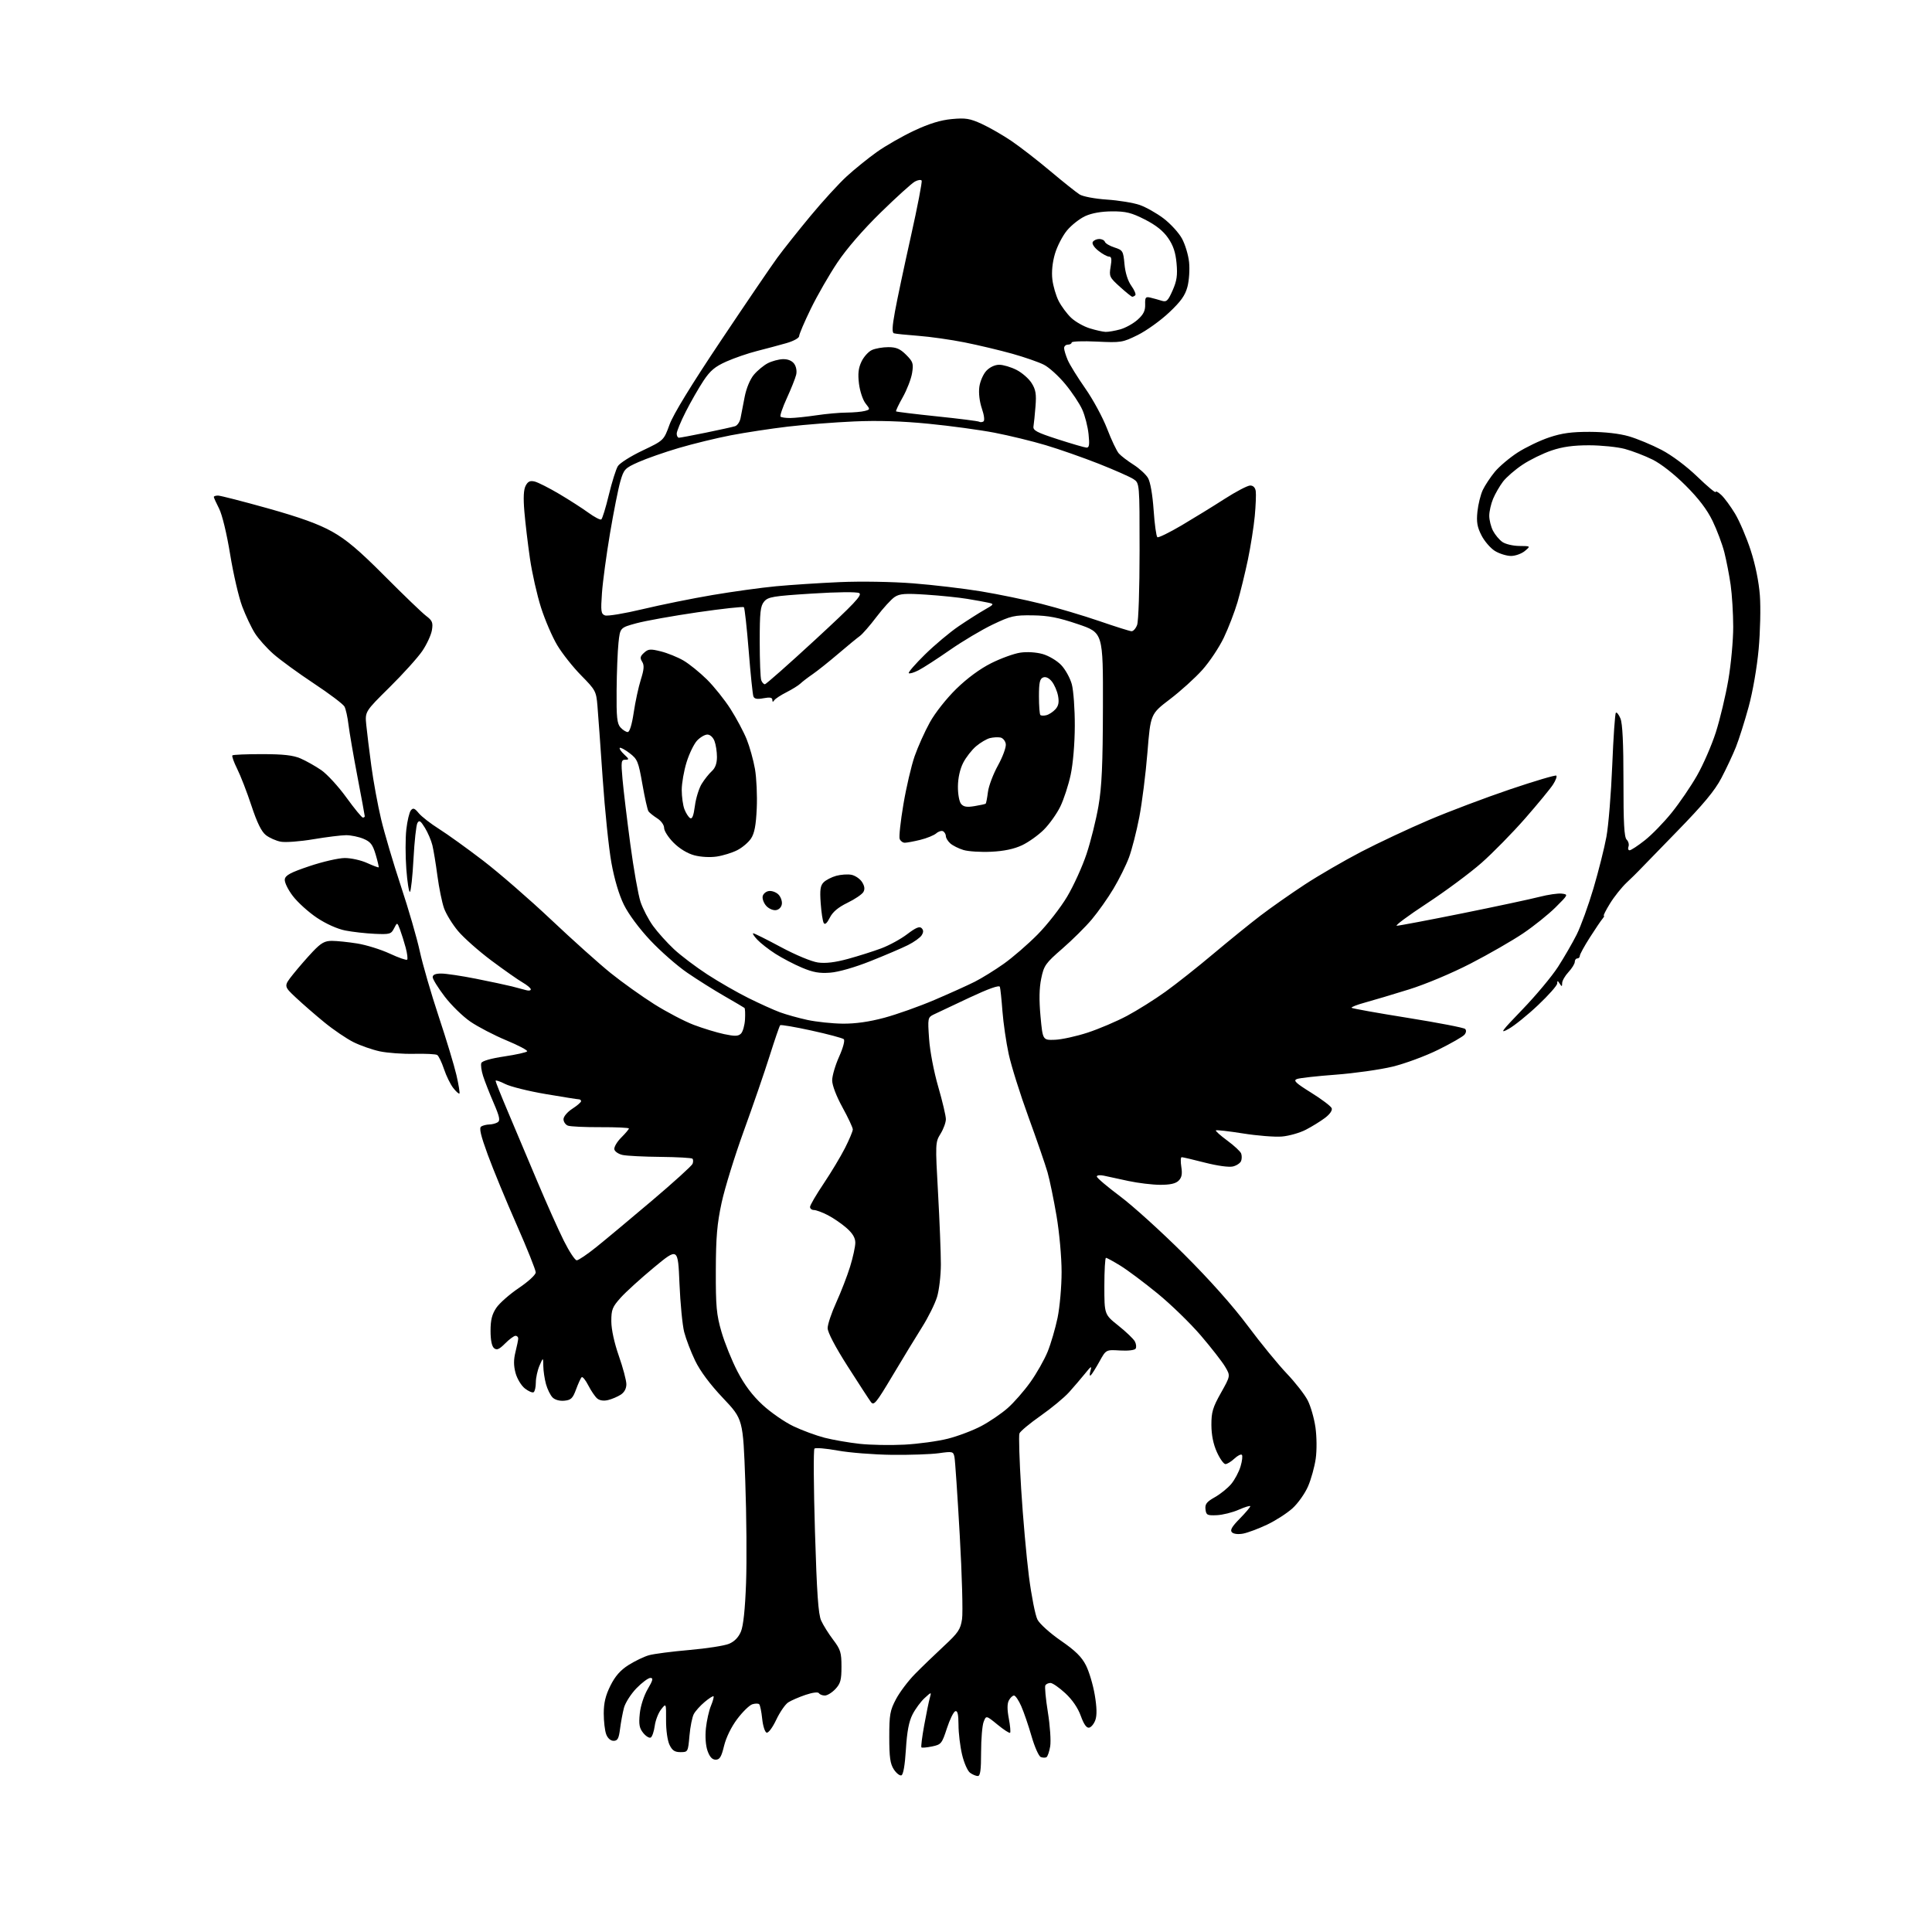 <?xml version="1.0" encoding="UTF-8" standalone="no"?>
<svg 
  version="1.1" 
  xmlns="http://www.w3.org/2000/svg" 
  xmlns:xlink="http://www.w3.org/1999/xlink" 
  xmlns:svg="http://www.w3.org/2000/svg"
  xmlns:rdf="http://www.w3.org/1999/02/22-rdf-syntax-ns#"
  xmlns:cc="http://creativecommons.org/ns#"
  xmlns:dc="http://purl.org/dc/elements/1.1/"
  viewBox="0 0 768 768"
  width="768"
  height="768"
>
<style>svg {background-color: white; }</style>"
<path stroke="none" fill="black" fill-rule="evenodd" d="M358.31,705.73C357.66,705.95 356.31,704.88 355.31,703.36C353.87,701.15 353.50,698.56 353.50,690.54C353.50,681.60 353.79,679.95 356.16,675.46C357.63,672.68 361.02,668.18 363.70,665.46C366.38,662.73 371.54,657.75 375.15,654.40C380.94,649.03 381.81,647.73 382.43,643.61C382.82,641.03 382.41,626.00 381.51,610.21C380.62,594.42 379.68,580.46 379.41,579.18C378.95,576.97 378.68,576.90 373.21,577.67C370.07,578.11 361.65,578.40 354.50,578.32C347.35,578.23 337.68,577.47 333.01,576.62C328.34,575.77 324.18,575.42 323.76,575.84C323.33,576.27 323.43,591.08 323.96,608.76C324.71,633.43 325.28,641.67 326.42,644.20C327.24,646.02 329.39,649.46 331.21,651.85C334.13,655.70 334.50,656.92 334.50,662.52C334.50,667.83 334.11,669.25 332.08,671.42C330.74,672.84 328.86,674.00 327.88,674.00C326.91,674.00 325.86,673.58 325.54,673.07C325.20,672.52 323.01,672.79 320.23,673.73C317.63,674.61 314.53,675.95 313.34,676.72C312.15,677.48 310.01,680.60 308.57,683.63C307.08,686.78 305.43,688.98 304.73,688.75C304.05,688.52 303.27,686.04 302.98,683.23C302.69,680.42 302.16,677.83 301.80,677.47C301.44,677.11 300.21,677.12 299.05,677.48C297.90,677.85 295.20,680.48 293.06,683.33C290.71,686.44 288.64,690.69 287.83,694.00C286.77,698.39 286.10,699.50 284.50,699.50C283.12,699.50 282.12,698.42 281.26,696.00C280.51,693.88 280.26,690.33 280.61,687.00C280.93,683.98 281.83,679.97 282.61,678.10C283.39,676.22 283.85,674.52 283.64,674.31C283.43,674.09 281.83,675.11 280.10,676.57C278.37,678.02 276.43,680.18 275.80,681.36C275.16,682.54 274.38,686.42 274.07,690.00C273.51,696.42 273.46,696.50 270.51,696.50C268.20,696.50 267.21,695.84 266.13,693.58C265.33,691.91 264.74,687.71 264.77,683.81C264.81,676.97 264.81,676.97 262.80,679.52C261.70,680.92 260.56,683.86 260.27,686.06C259.97,688.25 259.27,690.33 258.70,690.68C258.14,691.03 256.80,690.23 255.72,688.91C254.14,686.95 253.88,685.50 254.32,681.20C254.63,678.14 255.97,674.03 257.47,671.45C259.56,667.90 259.77,667.00 258.54,667.00C257.69,667.00 255.20,668.85 253.00,671.11C250.81,673.38 248.58,676.87 248.04,678.86C247.51,680.86 246.81,684.64 246.48,687.25C245.99,691.10 245.51,692.00 243.91,692.00C242.73,692.00 241.57,690.99 240.98,689.43C240.44,688.02 240.00,684.29 240.00,681.13C240.00,676.93 240.71,673.97 242.65,670.08C244.54,666.29 246.60,663.94 249.86,661.87C252.38,660.28 256.02,658.53 257.97,657.98C259.91,657.43 267.12,656.50 274.00,655.90C280.88,655.30 287.98,654.20 289.79,653.44C291.95,652.54 293.57,650.87 294.53,648.58C295.49,646.29 296.19,639.67 296.57,629.29C296.89,620.61 296.75,602.40 296.26,588.83C295.37,564.16 295.37,564.16 287.40,555.74C282.26,550.32 278.34,545.05 276.34,540.91C274.64,537.39 272.68,532.25 271.97,529.50C271.27,526.75 270.43,518.07 270.10,510.22C269.50,495.94 269.50,495.94 260.00,503.80C254.78,508.12 248.81,513.54 246.75,515.83C243.42,519.54 243.00,520.59 243.01,525.25C243.02,528.47 244.18,533.79 246.00,539.00C247.64,543.67 248.98,548.73 248.99,550.23C249.00,551.97 248.19,553.48 246.75,554.41C245.51,555.21 243.26,556.17 241.74,556.54C240.01,556.97 238.39,556.74 237.41,555.93C236.56,555.22 234.96,552.87 233.86,550.72C232.76,548.57 231.56,547.10 231.20,547.47C230.83,547.83 229.84,550.02 228.99,552.32C227.69,555.86 226.98,556.55 224.35,556.80C222.50,556.99 220.61,556.47 219.66,555.52C218.79,554.65 217.61,552.26 217.04,550.22C216.48,548.17 215.99,544.92 215.97,543.00C215.92,539.50 215.92,539.50 214.46,542.86C213.66,544.72 213.00,547.73 213.00,549.56C213.00,551.39 212.60,553.13 212.12,553.43C211.63,553.73 210.07,553.05 208.64,551.93C207.21,550.81 205.55,548.05 204.94,545.79C204.15,542.84 204.14,540.50 204.92,537.40C205.51,535.04 206.00,532.64 206.00,532.06C206.00,531.48 205.52,531.00 204.92,531.00C204.33,531.00 202.48,532.36 200.81,534.03C198.42,536.42 197.49,536.82 196.39,535.91C195.50,535.17 195.00,532.70 195.00,529.03C195.00,524.72 195.57,522.45 197.28,519.90C198.53,518.03 202.57,514.48 206.24,512.00C209.98,509.48 212.95,506.76 212.96,505.81C212.98,504.89 209.56,496.34 205.36,486.81C201.16,477.29 196.01,464.79 193.90,459.03C191.06,451.27 190.39,448.37 191.29,447.80C191.96,447.38 193.40,447.02 194.50,447.00C195.60,446.98 197.10,446.59 197.84,446.12C198.92,445.43 198.60,443.91 196.21,438.38C194.58,434.60 192.69,429.79 192.03,427.71C191.36,425.62 191.05,423.31 191.33,422.57C191.65,421.75 195.16,420.74 200.47,419.95C205.21,419.24 209.30,418.33 209.55,417.92C209.80,417.51 206.07,415.54 201.25,413.54C196.44,411.54 190.03,408.20 187.00,406.13C183.97,404.06 179.36,399.55 176.75,396.12C174.14,392.69 172.00,389.24 172.00,388.44C172.00,387.47 173.10,387.00 175.39,387.00C177.26,387.00 183.45,387.92 189.14,389.05C194.84,390.18 201.30,391.56 203.50,392.11C205.70,392.67 208.29,393.35 209.25,393.63C210.21,393.91 211.00,393.75 211.00,393.28C211.00,392.81 209.54,391.59 207.75,390.55C205.96,389.52 200.38,385.60 195.34,381.84C190.31,378.08 184.34,372.79 182.08,370.10C179.83,367.41 177.32,363.32 176.51,361.03C175.70,358.73 174.52,352.95 173.88,348.17C173.25,343.40 172.35,337.93 171.88,336.00C171.41,334.07 170.07,330.95 168.91,329.06C167.18,326.24 166.64,325.90 165.92,327.18C165.44,328.04 164.74,334.44 164.37,341.41C164.00,348.37 163.36,354.28 162.96,354.52C162.56,354.77 161.91,350.69 161.52,345.46C161.13,340.23 161.13,333.15 161.52,329.72C161.90,326.30 162.72,322.89 163.32,322.14C164.22,321.04 164.80,321.24 166.46,323.25C167.58,324.61 171.20,327.42 174.50,329.50C177.80,331.58 185.68,337.24 192.00,342.08C198.32,346.92 210.47,357.47 219.00,365.52C227.53,373.58 238.23,383.17 242.78,386.83C247.34,390.50 255.12,396.05 260.06,399.17C265.01,402.29 272.08,405.99 275.78,407.40C279.48,408.80 284.91,410.46 287.86,411.08C292.19,411.99 293.47,411.95 294.56,410.86C295.30,410.11 296.01,407.60 296.15,405.28C296.28,402.95 296.19,400.88 295.94,400.67C295.70,400.47 292.12,398.36 288.00,395.99C283.88,393.63 277.22,389.44 273.21,386.69C269.20,383.95 262.59,378.15 258.51,373.81C254.12,369.15 249.83,363.37 248.01,359.66C246.07,355.74 244.22,349.49 243.04,342.95C242.00,337.20 240.45,322.15 239.58,309.50C238.71,296.85 237.77,283.81 237.49,280.52C237.01,274.81 236.71,274.26 231.05,268.52C227.78,265.21 223.50,259.80 221.53,256.51C219.55,253.21 216.64,246.46 215.06,241.51C213.48,236.55 211.50,227.78 210.66,222.00C209.82,216.22 208.83,207.86 208.45,203.40C207.98,197.82 208.14,194.61 208.97,193.06C209.88,191.35 210.74,190.97 212.59,191.43C213.92,191.77 218.27,193.97 222.26,196.33C226.24,198.69 231.47,202.04 233.87,203.79C236.28,205.54 238.59,206.75 239.01,206.49C239.43,206.24 240.78,201.86 242.01,196.76C243.24,191.67 244.86,186.51 245.61,185.30C246.36,184.09 250.78,181.30 255.42,179.10C263.86,175.08 263.86,175.08 266.15,168.79C267.62,164.73 274.85,152.92 286.52,135.48C296.46,120.61 306.57,105.76 308.97,102.48C311.38,99.19 317.32,91.71 322.18,85.85C327.03,79.99 333.53,72.89 336.62,70.07C339.71,67.24 345.06,62.92 348.52,60.45C351.98,57.98 358.67,54.15 363.38,51.94C369.36,49.14 373.87,47.75 378.34,47.33C383.85,46.82 385.52,47.09 390.29,49.27C393.34,50.67 398.66,53.73 402.11,56.07C405.56,58.42 412.53,63.82 417.60,68.09C422.67,72.35 427.87,76.49 429.16,77.30C430.47,78.12 435.23,79.02 440.00,79.34C444.68,79.65 450.52,80.61 453.00,81.46C455.48,82.32 459.75,84.72 462.50,86.80C465.25,88.88 468.54,92.47 469.82,94.78C471.10,97.10 472.39,101.35 472.68,104.24C472.98,107.13 472.68,111.53 472.03,114.00C471.11,117.46 469.41,119.84 464.67,124.29C461.28,127.48 455.69,131.48 452.26,133.18C446.24,136.15 445.64,136.25 436.01,135.79C430.50,135.52 426.00,135.69 426.00,136.15C426.00,136.62 425.32,137.00 424.50,137.00C423.68,137.00 423.00,137.62 423.00,138.38C423.00,139.14 423.65,141.27 424.44,143.13C425.23,144.98 428.38,150.06 431.43,154.42C434.48,158.77 438.38,165.97 440.09,170.42C441.79,174.86 443.90,179.29 444.76,180.26C445.63,181.24 448.24,183.23 450.56,184.70C452.89,186.18 455.49,188.56 456.34,189.99C457.28,191.59 458.15,196.57 458.59,202.83C458.97,208.46 459.65,213.28 460.08,213.55C460.52,213.82 464.84,211.70 469.69,208.85C474.53,205.99 482.23,201.26 486.78,198.33C491.34,195.40 495.92,193.00 496.97,193.00C498.17,193.00 498.98,193.82 499.18,195.25C499.36,196.49 499.18,200.95 498.79,205.16C498.39,209.38 497.16,217.19 496.05,222.52C494.93,227.84 493.08,235.42 491.93,239.35C490.77,243.28 488.32,249.65 486.48,253.50C484.64,257.35 480.80,263.11 477.94,266.30C475.09,269.49 469.29,274.74 465.05,277.96C457.36,283.82 457.36,283.82 456.12,299.16C455.44,307.60 453.98,319.17 452.88,324.87C451.78,330.58 449.93,337.78 448.78,340.87C447.62,343.97 444.85,349.56 442.61,353.29C440.38,357.03 436.51,362.50 434.02,365.46C431.54,368.42 426.25,373.66 422.28,377.11C415.61,382.90 414.97,383.81 413.91,388.94C413.11,392.77 413.02,397.46 413.62,404.00C414.50,413.50 414.50,413.50 419.33,413.33C421.98,413.24 427.83,411.96 432.33,410.49C436.82,409.02 443.88,406.02 448.00,403.82C452.12,401.62 459.03,397.29 463.33,394.19C467.64,391.09 476.19,384.33 482.33,379.15C488.48,373.98 496.89,367.16 501.04,363.99C505.19,360.82 513.11,355.26 518.65,351.63C524.19,348.00 534.30,342.14 541.11,338.59C547.92,335.05 560.02,329.37 568.00,325.97C575.98,322.57 590.51,317.08 600.29,313.77C610.08,310.46 618.35,308.01 618.67,308.33C618.99,308.65 618.41,310.23 617.37,311.84C616.34,313.45 611.37,319.49 606.33,325.26C601.28,331.03 593.44,339.03 588.90,343.03C584.36,347.03 574.58,354.28 567.16,359.15C559.74,364.02 554.38,368.00 555.24,368.00C556.09,368.00 567.76,365.79 581.17,363.09C594.57,360.38 608.39,357.43 611.88,356.53C615.37,355.63 619.41,355.04 620.86,355.23C623.46,355.56 623.43,355.64 618.37,360.67C615.54,363.48 609.74,368.14 605.47,371.02C601.20,373.90 591.81,379.30 584.60,383.02C577.04,386.91 566.64,391.28 560.00,393.34C553.67,395.31 545.86,397.64 542.64,398.52C539.42,399.40 537.01,400.34 537.29,400.62C537.56,400.90 547.62,402.70 559.64,404.62C571.66,406.55 581.91,408.52 582.41,409.02C582.95,409.55 582.85,410.47 582.16,411.30C581.53,412.07 576.85,414.75 571.76,417.27C566.67,419.79 558.45,422.83 553.50,424.02C548.55,425.21 538.42,426.64 531.00,427.20C523.58,427.75 516.63,428.52 515.57,428.92C513.98,429.51 514.97,430.47 521.23,434.37C525.41,436.97 529.07,439.74 529.37,440.53C529.70,441.39 528.64,442.93 526.71,444.38C524.94,445.72 521.52,447.83 519.10,449.08C516.68,450.34 512.39,451.55 509.57,451.79C506.76,452.02 499.79,451.47 494.10,450.56C488.41,449.66 483.56,449.11 483.33,449.34C483.10,449.57 485.13,451.39 487.85,453.39C490.57,455.39 493.05,457.69 493.37,458.51C493.68,459.33 493.68,460.68 493.36,461.51C493.04,462.34 491.59,463.32 490.14,463.68C488.58,464.07 484.03,463.45 479.00,462.17C474.33,460.97 470.16,459.99 469.74,460.00C469.32,460.00 469.25,461.72 469.59,463.83C470.04,466.68 469.77,468.08 468.53,469.33C467.35,470.50 465.17,470.99 461.18,470.98C458.06,470.97 452.35,470.28 448.50,469.45C444.65,468.61 440.26,467.66 438.75,467.34C437.24,467.01 436.00,467.17 436.00,467.69C436.00,468.21 440.16,471.74 445.25,475.55C450.34,479.35 461.73,489.67 470.57,498.48C480.77,508.64 490.06,519.07 495.98,527.00C501.11,533.88 508.10,542.42 511.51,546.00C514.92,549.58 518.67,554.39 519.85,556.71C521.03,559.02 522.41,563.86 522.92,567.45C523.44,571.14 523.49,576.55 523.02,579.83C522.57,583.04 521.20,587.99 519.98,590.82C518.76,593.66 515.97,597.60 513.78,599.58C511.58,601.56 507.03,604.49 503.65,606.09C500.27,607.69 496.00,609.28 494.18,609.63C492.21,610.00 490.39,609.79 489.72,609.12C488.88,608.28 489.67,606.89 492.80,603.71C495.11,601.35 497.00,599.13 497.00,598.77C497.00,598.41 494.96,599.02 492.46,600.12C489.96,601.23 486.02,602.21 483.71,602.31C479.89,602.48 479.47,602.27 479.20,599.96C478.96,597.90 479.67,596.99 482.89,595.18C485.08,593.95 488.01,591.59 489.41,589.93C490.80,588.27 492.48,585.13 493.13,582.95C493.79,580.77 494.02,578.69 493.66,578.32C493.29,577.96 491.95,578.64 490.68,579.83C489.41,581.02 487.81,582.00 487.13,582.00C486.45,582.00 484.92,579.86 483.74,577.25C482.32,574.13 481.57,570.45 481.55,566.50C481.53,561.37 482.07,559.51 485.33,553.71C489.15,546.91 489.15,546.91 487.02,543.31C485.86,541.34 481.50,535.74 477.35,530.89C473.20,526.04 465.46,518.52 460.15,514.18C454.84,509.84 448.20,504.87 445.39,503.14C442.58,501.41 439.99,500.00 439.64,500.00C439.29,500.00 439.00,505.07 439.00,511.26C439.00,522.52 439.00,522.52 444.58,526.97C447.65,529.42 450.59,532.24 451.12,533.23C451.66,534.23 451.80,535.52 451.43,536.11C451.05,536.72 448.44,537.03 445.22,536.84C439.66,536.50 439.66,536.50 437.08,541.17C435.66,543.74 434.11,546.22 433.63,546.67C433.13,547.14 433.05,546.42 433.45,545.00C434.07,542.80 433.82,542.91 431.33,546.00C429.77,547.92 426.93,551.26 425.00,553.40C423.08,555.55 417.97,559.77 413.66,562.79C409.35,565.82 405.56,568.97 405.24,569.81C404.92,570.65 405.23,580.59 405.93,591.89C406.63,603.20 408.02,618.82 409.01,626.61C410.01,634.40 411.54,642.14 412.41,643.82C413.28,645.51 417.42,649.23 421.69,652.18C427.46,656.16 429.98,658.63 431.68,662.00C432.94,664.48 434.51,669.75 435.18,673.73C436.01,678.62 436.09,681.85 435.43,683.72C434.90,685.24 433.77,686.61 432.94,686.77C431.91,686.97 430.84,685.44 429.63,682.09C428.48,678.90 426.25,675.65 423.44,673.05C421.02,670.82 418.39,669.00 417.58,669.00C416.78,669.00 415.86,669.42 415.55,669.93C415.23,670.44 415.68,675.24 416.54,680.61C417.41,685.98 417.82,692.08 417.47,694.18C417.12,696.27 416.46,698.22 416.00,698.50C415.55,698.78 414.53,698.76 413.73,698.45C412.93,698.14 411.28,694.43 410.06,690.20C408.84,685.96 407.00,680.59 405.97,678.25C404.95,675.91 403.65,674.00 403.09,674.00C402.53,674.00 401.61,674.86 401.05,675.92C400.35,677.21 400.34,679.54 401.01,683.08C401.56,685.96 401.79,688.54 401.53,688.80C401.27,689.07 399.01,687.61 396.53,685.57C392.00,681.87 392.00,681.87 391.00,684.50C390.45,685.95 390.00,691.38 390.00,696.57C390.00,703.67 389.68,706.00 388.69,706.00C387.97,706.00 386.58,705.42 385.61,704.70C384.63,703.99 383.20,700.73 382.43,697.45C381.66,694.18 381.02,688.88 381.02,685.67C381.00,681.46 380.65,679.94 379.75,680.23C379.06,680.45 377.56,683.51 376.41,687.03C374.43,693.13 374.13,693.49 370.51,694.24C368.41,694.67 366.51,694.84 366.28,694.61C366.05,694.38 366.54,690.44 367.38,685.85C368.21,681.26 369.21,676.38 369.60,675.00C370.30,672.50 370.30,672.50 367.55,675.00C366.04,676.38 363.89,679.29 362.76,681.49C361.30,684.34 360.55,688.30 360.11,695.41C359.72,701.70 359.07,705.48 358.31,705.73zM359.50,574.27C365.00,573.98 372.79,572.92 376.81,571.90C380.84,570.88 386.82,568.61 390.11,566.86C393.40,565.11 398.11,561.90 400.57,559.73C403.04,557.56 407.09,552.93 409.57,549.45C412.06,545.97 415.16,540.50 416.46,537.30C417.76,534.10 419.53,528.02 420.41,523.79C421.28,519.55 422.00,511.39 422.00,505.64C422.00,499.76 421.12,490.02 419.99,483.35C418.88,476.83 417.27,469.02 416.41,466.00C415.54,462.98 412.13,453.07 408.82,444.00C405.51,434.93 401.98,423.68 400.97,419.00C399.96,414.32 398.85,406.68 398.49,402.00C398.14,397.32 397.68,392.96 397.47,392.30C397.23,391.50 393.06,392.98 385.30,396.61C378.81,399.64 372.43,402.65 371.12,403.30C368.81,404.44 368.75,404.75 369.33,412.99C369.66,417.82 371.23,426.05 372.96,432.00C374.63,437.77 376.00,443.57 376.00,444.88C376.00,446.19 375.05,448.81 373.88,450.69C371.80,454.06 371.78,454.49 372.89,474.31C373.51,485.42 374.01,498.13 374.01,502.57C374.00,507.01 373.32,512.86 372.49,515.57C371.66,518.28 369.00,523.65 366.57,527.50C364.14,531.35 358.86,540.03 354.83,546.79C348.24,557.83 347.37,558.90 346.18,557.29C345.45,556.31 341.29,549.91 336.93,543.08C332.04,535.42 329.00,529.62 329.00,527.95C329.00,526.47 330.54,521.86 332.43,517.73C334.31,513.59 336.79,507.19 337.93,503.50C339.07,499.81 340.00,495.53 340.00,494.00C340.00,492.06 338.93,490.26 336.47,488.11C334.53,486.41 331.17,484.11 329.01,483.01C326.85,481.90 324.39,481.00 323.54,481.00C322.69,481.00 322.00,480.45 322.00,479.78C322.00,479.10 324.43,474.94 327.39,470.53C330.36,466.11 334.18,459.74 335.89,456.38C337.60,453.01 339.00,449.67 339.00,448.96C339.00,448.25 337.16,444.31 334.90,440.20C332.46,435.76 330.80,431.41 330.80,429.46C330.80,427.67 332.04,423.43 333.56,420.05C335.16,416.48 335.93,413.57 335.41,413.09C334.91,412.64 329.13,411.10 322.56,409.66C316.00,408.22 310.40,407.27 310.13,407.54C309.86,407.81 307.97,413.31 305.93,419.77C303.90,426.22 299.28,439.63 295.67,449.57C292.07,459.50 288.10,472.33 286.86,478.07C285.05,486.44 284.59,491.76 284.55,505.00C284.51,519.34 284.80,522.54 286.80,529.44C288.07,533.81 290.93,540.90 293.16,545.18C295.93,550.52 299.08,554.71 303.11,558.44C306.35,561.44 311.87,565.27 315.37,566.94C318.86,568.61 324.46,570.67 327.80,571.53C331.14,572.38 337.39,573.47 341.69,573.94C345.98,574.41 354.00,574.56 359.50,574.27zM229.26,500.99C229.94,500.99 233.44,498.63 237.03,495.74C240.62,492.86 250.58,484.55 259.16,477.28C267.74,470.01 275.01,463.42 275.31,462.63C275.61,461.84 275.59,460.93 275.26,460.60C274.94,460.27 269.23,459.95 262.58,459.88C255.94,459.82 249.16,459.48 247.51,459.12C245.87,458.77 244.38,457.76 244.21,456.87C244.04,455.98 245.27,453.88 246.95,452.20C248.63,450.53 250.00,448.90 250.00,448.59C250.00,448.28 244.94,448.05 238.75,448.07C232.56,448.10 226.71,447.83 225.75,447.46C224.79,447.09 224.00,445.94 224.00,444.90C224.00,443.85 225.54,442.02 227.49,440.76C229.41,439.52 230.98,438.16 230.99,437.75C230.99,437.34 230.61,437.00 230.13,437.00C229.64,437.00 223.69,436.06 216.89,434.90C210.09,433.75 202.84,431.94 200.77,430.88C198.69,429.82 197.00,429.27 197.00,429.65C197.00,430.04 199.20,435.56 201.90,441.92C204.59,448.29 209.83,460.70 213.53,469.50C217.24,478.30 222.01,488.99 224.15,493.25C226.28,497.51 228.58,501.00 229.26,500.99zM182.63,434.70C182.41,434.92 181.30,433.93 180.18,432.50C179.05,431.06 177.39,427.67 176.49,424.96C175.58,422.24 174.37,419.73 173.79,419.37C173.21,419.01 169.09,418.81 164.62,418.91C160.15,419.01 154.03,418.57 151.00,417.93C147.97,417.28 143.25,415.63 140.50,414.26C137.75,412.88 132.57,409.37 129.00,406.45C125.42,403.53 120.31,399.08 117.63,396.57C112.76,392.00 112.76,392.00 116.54,387.25C118.63,384.64 122.15,380.59 124.37,378.25C127.65,374.81 129.09,374.00 131.96,374.01C133.91,374.01 138.43,374.48 142.00,375.05C145.57,375.62 151.38,377.43 154.90,379.06C158.42,380.70 161.55,381.79 161.85,381.49C162.15,381.18 161.89,379.04 161.27,376.72C160.65,374.40 159.63,371.17 159.02,369.54C157.89,366.58 157.89,366.58 156.64,369.04C155.49,371.32 154.93,371.48 148.95,371.21C145.40,371.05 140.14,370.46 137.26,369.89C134.10,369.27 129.62,367.26 125.98,364.83C122.65,362.60 118.35,358.72 116.42,356.19C114.44,353.60 113.04,350.70 113.21,349.55C113.44,347.93 115.47,346.84 123.00,344.31C128.22,342.55 134.53,341.10 137.00,341.08C139.47,341.06 143.48,341.94 145.90,343.04C148.32,344.14 150.40,344.92 150.53,344.77C150.65,344.62 150.11,342.33 149.33,339.68C148.15,335.72 147.29,334.60 144.48,333.43C142.60,332.64 139.50,332.00 137.60,332.00C135.69,332.00 129.83,332.73 124.58,333.61C119.32,334.50 113.49,334.94 111.61,334.59C109.74,334.24 107.07,333.05 105.68,331.96C103.93,330.59 102.17,326.99 99.94,320.24C98.17,314.88 95.63,308.32 94.29,305.65C92.96,302.98 92.10,300.57 92.38,300.28C92.67,300.00 97.99,299.77 104.20,299.78C112.64,299.79 116.51,300.22 119.48,301.50C121.67,302.45 125.36,304.53 127.70,306.13C130.03,307.74 134.53,312.64 137.70,317.03C140.88,321.41 143.81,325.00 144.24,325.00C144.66,325.00 145.00,324.76 145.00,324.47C145.00,324.18 143.69,317.10 142.09,308.72C140.49,300.35 138.89,291.06 138.53,288.08C138.18,285.09 137.46,281.86 136.94,280.88C136.41,279.90 130.93,275.76 124.74,271.67C118.56,267.58 111.32,262.30 108.66,259.95C105.99,257.59 102.69,253.89 101.32,251.71C99.94,249.53 97.68,244.77 96.30,241.12C94.92,237.48 92.75,228.15 91.49,220.40C90.15,212.16 88.32,204.59 87.10,202.19C85.94,199.93 85.00,197.84 85.00,197.54C85.00,197.24 85.75,197.00 86.67,197.00C87.59,197.00 96.48,199.28 106.42,202.06C119.39,205.70 126.62,208.31 132.00,211.31C137.72,214.51 142.71,218.72 153.00,229.07C160.43,236.53 167.80,243.62 169.38,244.82C171.86,246.69 172.18,247.48 171.70,250.47C171.39,252.38 169.68,256.09 167.91,258.72C166.13,261.35 160.27,267.86 154.88,273.18C145.08,282.87 145.08,282.87 145.60,288.18C145.89,291.11 146.79,298.45 147.61,304.50C148.42,310.55 150.17,320.07 151.50,325.66C152.83,331.25 156.37,343.20 159.36,352.23C162.36,361.25 165.74,372.91 166.87,378.13C168.00,383.35 171.39,395.02 174.39,404.06C177.40,413.10 180.57,423.60 181.45,427.40C182.32,431.19 182.86,434.48 182.63,434.70zM599.66,409.03C596.00,411.05 596.66,410.13 605.21,401.26C610.54,395.73 616.90,388.12 619.33,384.35C621.76,380.58 625.10,374.80 626.76,371.50C628.41,368.20 631.41,359.93 633.43,353.12C635.44,346.32 637.76,337.09 638.58,332.62C639.40,328.16 640.44,315.38 640.89,304.23C641.34,293.08 641.99,283.68 642.33,283.34C642.67,283.00 643.49,284.02 644.15,285.61C644.98,287.58 645.36,295.51 645.35,310.49C645.33,327.14 645.64,332.79 646.62,333.77C647.33,334.48 647.66,335.72 647.35,336.53C647.04,337.34 647.24,338.00 647.80,338.00C648.36,338.00 651.08,336.21 653.84,334.03C656.61,331.85 661.40,326.93 664.49,323.09C667.59,319.26 672.13,312.61 674.58,308.31C677.04,304.02 680.41,296.27 682.07,291.11C683.72,285.95 685.96,276.56 687.04,270.26C688.12,263.96 688.99,254.46 688.98,249.15C688.97,243.84 688.51,236.35 687.96,232.50C687.41,228.65 686.28,222.83 685.46,219.57C684.63,216.31 682.52,210.69 680.77,207.07C678.58,202.56 675.22,198.14 670.04,192.98C665.52,188.46 660.25,184.34 656.87,182.67C653.77,181.14 648.82,179.24 645.87,178.45C642.92,177.67 636.55,177.02 631.72,177.01C625.45,177.00 621.17,177.59 616.77,179.08C613.38,180.22 608.20,182.75 605.26,184.71C602.31,186.66 598.82,189.69 597.48,191.43C596.15,193.18 594.37,196.26 593.53,198.27C592.69,200.29 592.00,203.32 592.00,205.02C592.00,206.71 592.67,209.40 593.49,210.99C594.32,212.58 595.99,214.58 597.22,215.44C598.44,216.30 601.48,217.01 603.97,217.03C608.50,217.07 608.50,217.07 606.14,219.03C604.84,220.11 602.37,221.00 600.64,221.00C598.91,220.99 596.06,220.11 594.29,219.04C592.53,217.96 590.11,215.17 588.92,212.84C587.21,209.50 586.87,207.51 587.30,203.37C587.60,200.49 588.56,196.63 589.43,194.78C590.31,192.93 592.46,189.69 594.21,187.56C595.96,185.44 600.03,182.00 603.25,179.91C606.48,177.83 612.13,175.11 615.81,173.88C620.92,172.17 624.75,171.65 632.00,171.67C637.96,171.69 643.74,172.35 647.50,173.44C650.80,174.40 656.64,176.83 660.49,178.84C664.62,181.00 670.44,185.36 674.74,189.51C678.73,193.36 682.00,196.10 682.00,195.58C682.00,195.07 683.01,195.60 684.25,196.77C685.49,197.93 687.95,201.28 689.71,204.19C691.47,207.11 694.27,213.65 695.92,218.72C697.79,224.47 699.17,231.25 699.58,236.72C699.94,241.55 699.72,251.15 699.09,258.06C698.42,265.35 696.75,275.00 695.09,281.06C693.52,286.80 691.24,293.98 690.04,297.00C688.83,300.02 686.24,305.55 684.28,309.28C681.62,314.34 677.14,319.73 666.61,330.53C658.85,338.48 651.98,345.55 651.34,346.24C650.70,346.93 648.56,349.03 646.58,350.89C644.61,352.76 641.65,356.47 640.01,359.14C638.36,361.81 637.26,364.00 637.55,364.00C637.84,364.00 637.59,364.56 637.00,365.25C636.41,365.94 634.14,369.29 631.96,372.71C629.78,376.12 628.00,379.38 628.00,379.96C628.00,380.53 627.55,381.00 627.00,381.00C626.45,381.00 626.00,381.61 626.00,382.35C626.00,383.10 624.88,384.92 623.50,386.41C622.12,387.89 620.99,389.87 620.98,390.80C620.97,392.26 620.83,392.29 620.00,391.00C619.19,389.74 619.03,389.73 619.02,390.94C619.01,391.73 615.59,395.60 611.41,399.55C607.24,403.50 601.96,407.76 599.66,409.03zM335.00,406.92C339.99,406.97 345.52,406.19 351.51,404.58C356.46,403.25 365.46,400.06 371.51,397.47C377.55,394.89 384.75,391.64 387.50,390.25C390.25,388.86 395.43,385.66 399.00,383.13C402.57,380.60 408.65,375.34 412.50,371.44C416.35,367.54 421.62,360.78 424.21,356.42C426.80,352.07 430.27,344.43 431.92,339.46C433.58,334.48 435.70,325.93 436.65,320.46C437.99,312.66 438.38,304.09 438.43,281.00C438.50,251.50 438.50,251.50 428.50,248.11C420.69,245.47 416.75,244.70 410.50,244.61C403.20,244.51 401.82,244.83 394.64,248.25C390.31,250.32 382.66,254.87 377.64,258.36C372.61,261.86 367.00,265.49 365.16,266.43C363.32,267.38 361.56,267.90 361.26,267.59C360.95,267.28 363.85,263.94 367.71,260.15C371.56,256.37 377.56,251.34 381.04,248.97C384.52,246.61 389.17,243.65 391.37,242.40C395.19,240.23 395.26,240.11 392.93,239.59C391.60,239.29 387.80,238.60 384.50,238.06C381.20,237.51 373.90,236.76 368.29,236.39C359.83,235.83 357.66,235.99 355.65,237.31C354.31,238.19 351.07,241.74 348.44,245.20C345.82,248.67 342.82,252.10 341.79,252.84C340.75,253.58 336.89,256.75 333.20,259.90C329.52,263.04 324.93,266.70 323.00,268.03C321.07,269.35 318.89,271.03 318.15,271.75C317.40,272.47 314.93,274.01 312.65,275.17C310.37,276.32 308.17,277.77 307.77,278.38C307.26,279.16 307.03,279.10 307.02,278.20C307.00,277.27 306.03,277.09 303.51,277.56C300.99,278.04 299.87,277.83 299.49,276.83C299.19,276.06 298.35,267.90 297.62,258.69C296.88,249.48 296.02,241.69 295.71,241.38C295.39,241.06 287.12,241.97 277.32,243.39C267.52,244.82 256.57,246.78 253.00,247.75C246.50,249.52 246.50,249.52 245.86,255.51C245.51,258.80 245.17,267.31 245.11,274.42C245.02,285.15 245.28,287.65 246.65,289.17C247.57,290.18 248.86,291.00 249.53,291.00C250.29,291.00 251.19,288.07 251.91,283.25C252.54,278.99 253.81,273.11 254.73,270.19C256.03,266.07 256.15,264.46 255.26,263.04C254.33,261.56 254.48,260.87 256.03,259.48C257.70,257.96 258.53,257.89 262.72,258.94C265.35,259.60 269.38,261.23 271.67,262.56C273.97,263.90 278.17,267.30 281.02,270.11C283.86,272.93 288.09,278.21 290.41,281.86C292.74,285.51 295.61,290.91 296.81,293.86C298.00,296.81 299.49,302.13 300.11,305.68C300.73,309.24 301.05,316.28 300.82,321.33C300.52,328.07 299.91,331.25 298.55,333.31C297.53,334.85 295.07,336.95 293.07,337.96C291.08,338.98 287.41,340.12 284.91,340.49C282.26,340.89 278.52,340.68 275.97,339.99C273.28,339.27 270.10,337.34 267.79,335.02C265.70,332.94 264.00,330.29 264.00,329.14C264.00,327.95 262.82,326.29 261.25,325.30C259.74,324.33 258.18,323.09 257.78,322.52C257.39,321.96 256.30,317.11 255.36,311.73C253.77,302.67 253.40,301.78 250.26,299.38C248.39,297.96 246.64,297.02 246.37,297.30C246.09,297.57 246.88,298.74 248.12,299.90C250.12,301.76 250.17,302.00 248.57,302.00C246.93,302.00 246.83,302.69 247.46,309.75C247.83,314.01 249.23,325.60 250.55,335.51C251.87,345.41 253.71,355.76 254.62,358.51C255.54,361.25 257.78,365.56 259.60,368.07C261.41,370.58 265.15,374.73 267.89,377.30C270.63,379.86 276.62,384.39 281.19,387.36C285.76,390.33 293.10,394.55 297.50,396.73C301.90,398.92 307.52,401.46 310.00,402.38C312.48,403.30 317.43,404.68 321.00,405.45C324.57,406.21 330.88,406.88 335.00,406.92zM330.03,386.65C325.75,386.98 323.21,386.53 318.78,384.66C315.64,383.34 310.89,380.85 308.22,379.14C305.56,377.44 302.32,374.90 301.02,373.52C299.72,372.13 299.00,371.00 299.43,371.00C299.85,371.00 304.82,373.47 310.45,376.50C316.33,379.65 322.61,382.26 325.17,382.61C328.23,383.03 332.00,382.57 337.15,381.16C341.28,380.03 347.22,378.14 350.36,376.97C353.50,375.79 358.13,373.26 360.65,371.33C364.01,368.77 365.53,368.13 366.34,368.94C367.14,369.74 367.15,370.54 366.38,371.78C365.80,372.72 363.33,374.49 360.91,375.70C358.48,376.91 351.79,379.77 346.03,382.06C339.79,384.55 333.33,386.40 330.03,386.65zM329.85,364.81C328.76,366.98 327.94,367.71 327.45,366.92C327.05,366.27 326.50,362.73 326.24,359.06C325.86,353.73 326.09,352.05 327.41,350.73C328.32,349.82 330.57,348.66 332.41,348.15C334.25,347.65 336.96,347.46 338.44,347.74C339.91,348.03 341.81,349.30 342.64,350.57C343.68,352.17 343.87,353.42 343.22,354.57C342.71,355.49 339.86,357.43 336.89,358.87C333.16,360.69 330.99,362.52 329.85,364.81zM308.44,361.79C307.31,361.96 305.59,361.20 304.61,360.12C303.63,359.04 302.98,357.33 303.17,356.32C303.36,355.32 304.47,354.36 305.64,354.20C306.80,354.03 308.51,354.65 309.43,355.57C310.35,356.49 310.97,358.21 310.80,359.37C310.62,360.63 309.66,361.62 308.44,361.79zM394.03,338.58C389.89,338.78 384.93,338.47 383.00,337.89C381.07,337.31 378.71,336.12 377.75,335.26C376.79,334.40 376.00,333.11 376.00,332.40C376.00,331.70 375.52,330.82 374.94,330.46C374.35,330.10 373.11,330.46 372.19,331.26C371.26,332.06 368.39,333.23 365.81,333.86C363.23,334.49 360.46,335.00 359.66,335.00C358.87,335.00 357.95,334.32 357.63,333.48C357.31,332.65 357.98,326.46 359.12,319.73C360.25,313.00 362.26,304.41 363.57,300.63C364.89,296.85 367.62,290.78 369.64,287.13C371.74,283.34 376.26,277.63 380.17,273.81C384.49,269.59 389.61,265.83 394.03,263.62C397.88,261.69 403.07,259.81 405.56,259.44C408.23,259.04 411.86,259.26 414.44,259.98C416.86,260.66 420.15,262.61 421.82,264.35C423.48,266.08 425.38,269.52 426.06,272.00C426.73,274.48 427.27,281.90 427.25,288.50C427.23,295.57 426.55,303.57 425.61,307.98C424.73,312.09 422.87,317.79 421.48,320.64C420.08,323.49 417.15,327.62 414.95,329.81C412.76,332.00 408.85,334.79 406.26,336.01C403.10,337.49 399.09,338.34 394.03,338.58zM276.23,320.38C276.62,317.32 277.85,313.36 278.94,311.59C280.04,309.82 281.85,307.54 282.97,306.53C284.33,305.30 285.00,303.44 285.00,300.91C285.00,298.83 284.56,295.98 284.02,294.57C283.46,293.09 282.27,292.00 281.20,292.00C280.18,292.00 278.34,293.08 277.10,294.39C275.87,295.70 273.99,299.57 272.93,302.98C271.87,306.39 271.00,311.36 271.00,314.02C271.00,316.69 271.48,320.13 272.06,321.66C272.65,323.20 273.66,324.79 274.31,325.20C275.15,325.72 275.71,324.29 276.23,320.38zM387.42,320.44C389.66,320.07 391.65,319.64 391.83,319.47C392.02,319.30 392.42,317.22 392.72,314.83C393.02,312.45 394.81,307.70 396.71,304.27C398.60,300.85 400.00,297.03 399.82,295.78C399.65,294.54 398.68,293.36 397.67,293.17C396.66,292.98 394.79,293.09 393.50,293.41C392.21,293.73 389.75,295.18 388.03,296.63C386.32,298.07 383.99,301.05 382.87,303.25C381.60,305.74 380.82,309.27 380.79,312.61C380.76,315.62 381.31,318.67 382.04,319.55C383.03,320.74 384.33,320.96 387.42,320.44zM415.99,284.29C417.03,284.02 418.63,282.96 419.55,281.94C420.79,280.58 421.06,279.15 420.59,276.61C420.23,274.70 419.12,272.14 418.12,270.90C416.97,269.48 415.71,268.90 414.66,269.30C413.34,269.81 413.00,271.34 413.00,276.80C413.00,280.58 413.25,283.92 413.56,284.22C413.86,284.53 414.96,284.56 415.99,284.29zM304.05,272.00C304.51,272.00 313.50,264.05 324.03,254.34C339.53,240.04 342.87,236.51 341.56,235.77C340.58,235.23 333.11,235.30 322.72,235.96C307.24,236.94 305.32,237.26 303.75,239.14C302.27,240.90 302.00,243.34 302.00,255.03C302.00,262.62 302.27,269.55 302.61,270.42C302.94,271.29 303.59,272.00 304.05,272.00zM449.77,250.92C450.48,250.97 451.49,249.85 452.02,248.43C452.57,247.00 453.00,234.02 453.00,218.96C453.00,192.05 453.00,192.05 450.55,190.44C449.20,189.55 443.01,186.82 436.80,184.36C430.58,181.91 421.10,178.58 415.73,176.98C410.35,175.37 401.19,173.14 395.38,172.02C389.56,170.90 377.76,169.29 369.15,168.45C358.53,167.40 349.00,167.11 339.50,167.53C331.80,167.87 319.98,168.79 313.24,169.58C306.49,170.38 296.27,171.93 290.51,173.04C284.76,174.15 275.43,176.43 269.77,178.10C264.12,179.77 256.93,182.29 253.79,183.69C248.39,186.10 247.99,186.52 246.59,191.37C245.77,194.19 243.93,203.47 242.49,212.00C241.05,220.53 239.61,231.20 239.29,235.73C238.77,243.00 238.91,244.03 240.48,244.63C241.46,245.01 248.20,243.89 255.47,242.15C262.73,240.42 275.23,237.88 283.25,236.53C291.26,235.17 302.60,233.60 308.45,233.05C314.30,232.50 325.71,231.75 333.80,231.40C342.22,231.03 354.69,231.24 363.00,231.89C370.98,232.51 383.12,233.95 390.00,235.08C396.88,236.22 407.68,238.45 414.00,240.04C420.32,241.64 430.68,244.72 437.00,246.89C443.32,249.07 449.07,250.88 449.77,250.92zM431.89,177.93C432.98,177.98 433.16,176.83 432.72,172.58C432.41,169.59 431.29,165.20 430.22,162.83C429.16,160.45 426.12,155.88 423.46,152.68C420.81,149.47 416.99,146.01 414.97,144.99C412.96,143.96 407.30,141.99 402.41,140.62C397.51,139.25 389.00,137.22 383.50,136.12C378.00,135.02 369.68,133.84 365.00,133.49C360.32,133.14 355.99,132.69 355.37,132.50C354.54,132.25 354.65,129.88 355.76,123.83C356.59,119.25 359.43,105.85 362.07,94.05C364.71,82.25 366.64,72.23 366.37,71.79C366.10,71.35 364.89,71.52 363.69,72.17C362.49,72.81 356.39,78.32 350.15,84.42C343.11,91.30 336.55,98.86 332.87,104.37C329.60,109.25 324.85,117.52 322.30,122.76C319.75,127.99 317.67,132.88 317.67,133.62C317.67,134.37 315.44,135.59 312.58,136.41C309.79,137.21 304.57,138.60 301.00,139.51C297.43,140.41 291.92,142.30 288.76,143.71C284.21,145.73 282.32,147.33 279.63,151.38C277.77,154.20 274.61,159.70 272.62,163.62C270.63,167.53 269.00,171.47 269.00,172.37C269.00,173.26 269.40,174.00 269.89,174.00C270.38,174.00 275.22,173.09 280.64,171.98C286.06,170.87 291.26,169.72 292.18,169.43C293.10,169.15 294.10,167.69 294.38,166.20C294.67,164.72 295.41,160.91 296.02,157.74C296.69,154.30 298.17,150.76 299.69,148.95C301.09,147.29 303.57,145.24 305.20,144.39C306.83,143.55 309.55,142.82 311.23,142.77C313.17,142.72 314.81,143.39 315.69,144.59C316.51,145.71 316.84,147.53 316.48,149.00C316.15,150.38 314.49,154.54 312.79,158.26C311.08,161.98 309.96,165.29 310.28,165.61C310.60,165.94 312.36,166.18 314.18,166.17C316.01,166.15 320.65,165.66 324.50,165.09C328.35,164.51 333.75,164.02 336.50,164.01C339.25,163.99 342.51,163.70 343.73,163.37C345.96,162.78 345.96,162.76 344.05,160.34C342.99,158.99 341.83,155.50 341.46,152.56C340.97,148.58 341.22,146.34 342.45,143.75C343.35,141.84 345.22,139.76 346.60,139.14C347.97,138.51 350.91,138.00 353.12,138.00C356.28,138.00 357.81,138.66 360.20,141.04C362.94,143.79 363.18,144.50 362.57,148.29C362.20,150.61 360.54,154.91 358.89,157.85C357.23,160.79 356.02,163.35 356.20,163.53C356.38,163.71 363.71,164.60 372.50,165.52C381.28,166.43 388.81,167.38 389.23,167.64C389.66,167.90 390.42,167.86 390.93,167.54C391.48,167.20 391.23,165.09 390.31,162.40C389.38,159.67 388.97,156.23 389.30,153.82C389.59,151.61 390.85,148.72 392.09,147.40C393.46,145.95 395.48,145.00 397.21,145.00C398.79,145.00 401.88,145.92 404.08,147.04C406.28,148.16 408.99,150.53 410.09,152.29C411.72,154.88 412.02,156.66 411.63,161.50C411.37,164.80 411.01,168.37 410.83,169.44C410.55,171.09 412.00,171.87 420.50,174.62C426.00,176.40 431.13,177.89 431.89,177.93zM439.50,131.93C440.60,131.96 443.21,131.51 445.30,130.93C447.40,130.35 450.50,128.63 452.21,127.10C454.55,125.01 455.29,123.52 455.22,121.06C455.14,118.19 455.39,117.85 457.31,118.31C458.52,118.60 460.51,119.15 461.75,119.54C463.72,120.15 464.28,119.63 466.13,115.44C467.81,111.64 468.13,109.42 467.70,104.67C467.31,100.34 466.38,97.56 464.33,94.60C462.39,91.79 459.47,89.47 455.09,87.25C449.77,84.55 447.58,84.00 442.09,84.02C437.86,84.04 434.05,84.70 431.43,85.89C429.19,86.91 425.91,89.49 424.14,91.62C422.38,93.75 420.22,97.94 419.35,100.92C418.35,104.33 417.97,108.10 418.33,111.10C418.64,113.72 419.77,117.58 420.85,119.68C421.93,121.78 424.15,124.77 425.79,126.32C427.42,127.87 430.72,129.75 433.13,130.50C435.53,131.25 438.40,131.89 439.50,131.93zM450.08,117.96C449.76,117.94 447.55,116.15 445.16,113.99C441.03,110.26 440.85,109.86 441.49,106.03C442.01,102.99 441.85,102.00 440.84,102.00C440.10,101.99 438.19,100.94 436.59,99.66C434.88,98.30 433.98,96.85 434.40,96.17C434.79,95.52 435.95,95.00 436.98,95.00C438.00,95.00 439.00,95.51 439.21,96.13C439.42,96.76 441.14,97.77 443.04,98.38C446.33,99.45 446.52,99.77 447.00,105.00C447.31,108.43 448.33,111.67 449.72,113.61C450.94,115.32 451.65,117.01 451.30,117.36C450.95,117.71 450.40,117.98 450.08,117.96z" />

</svg>